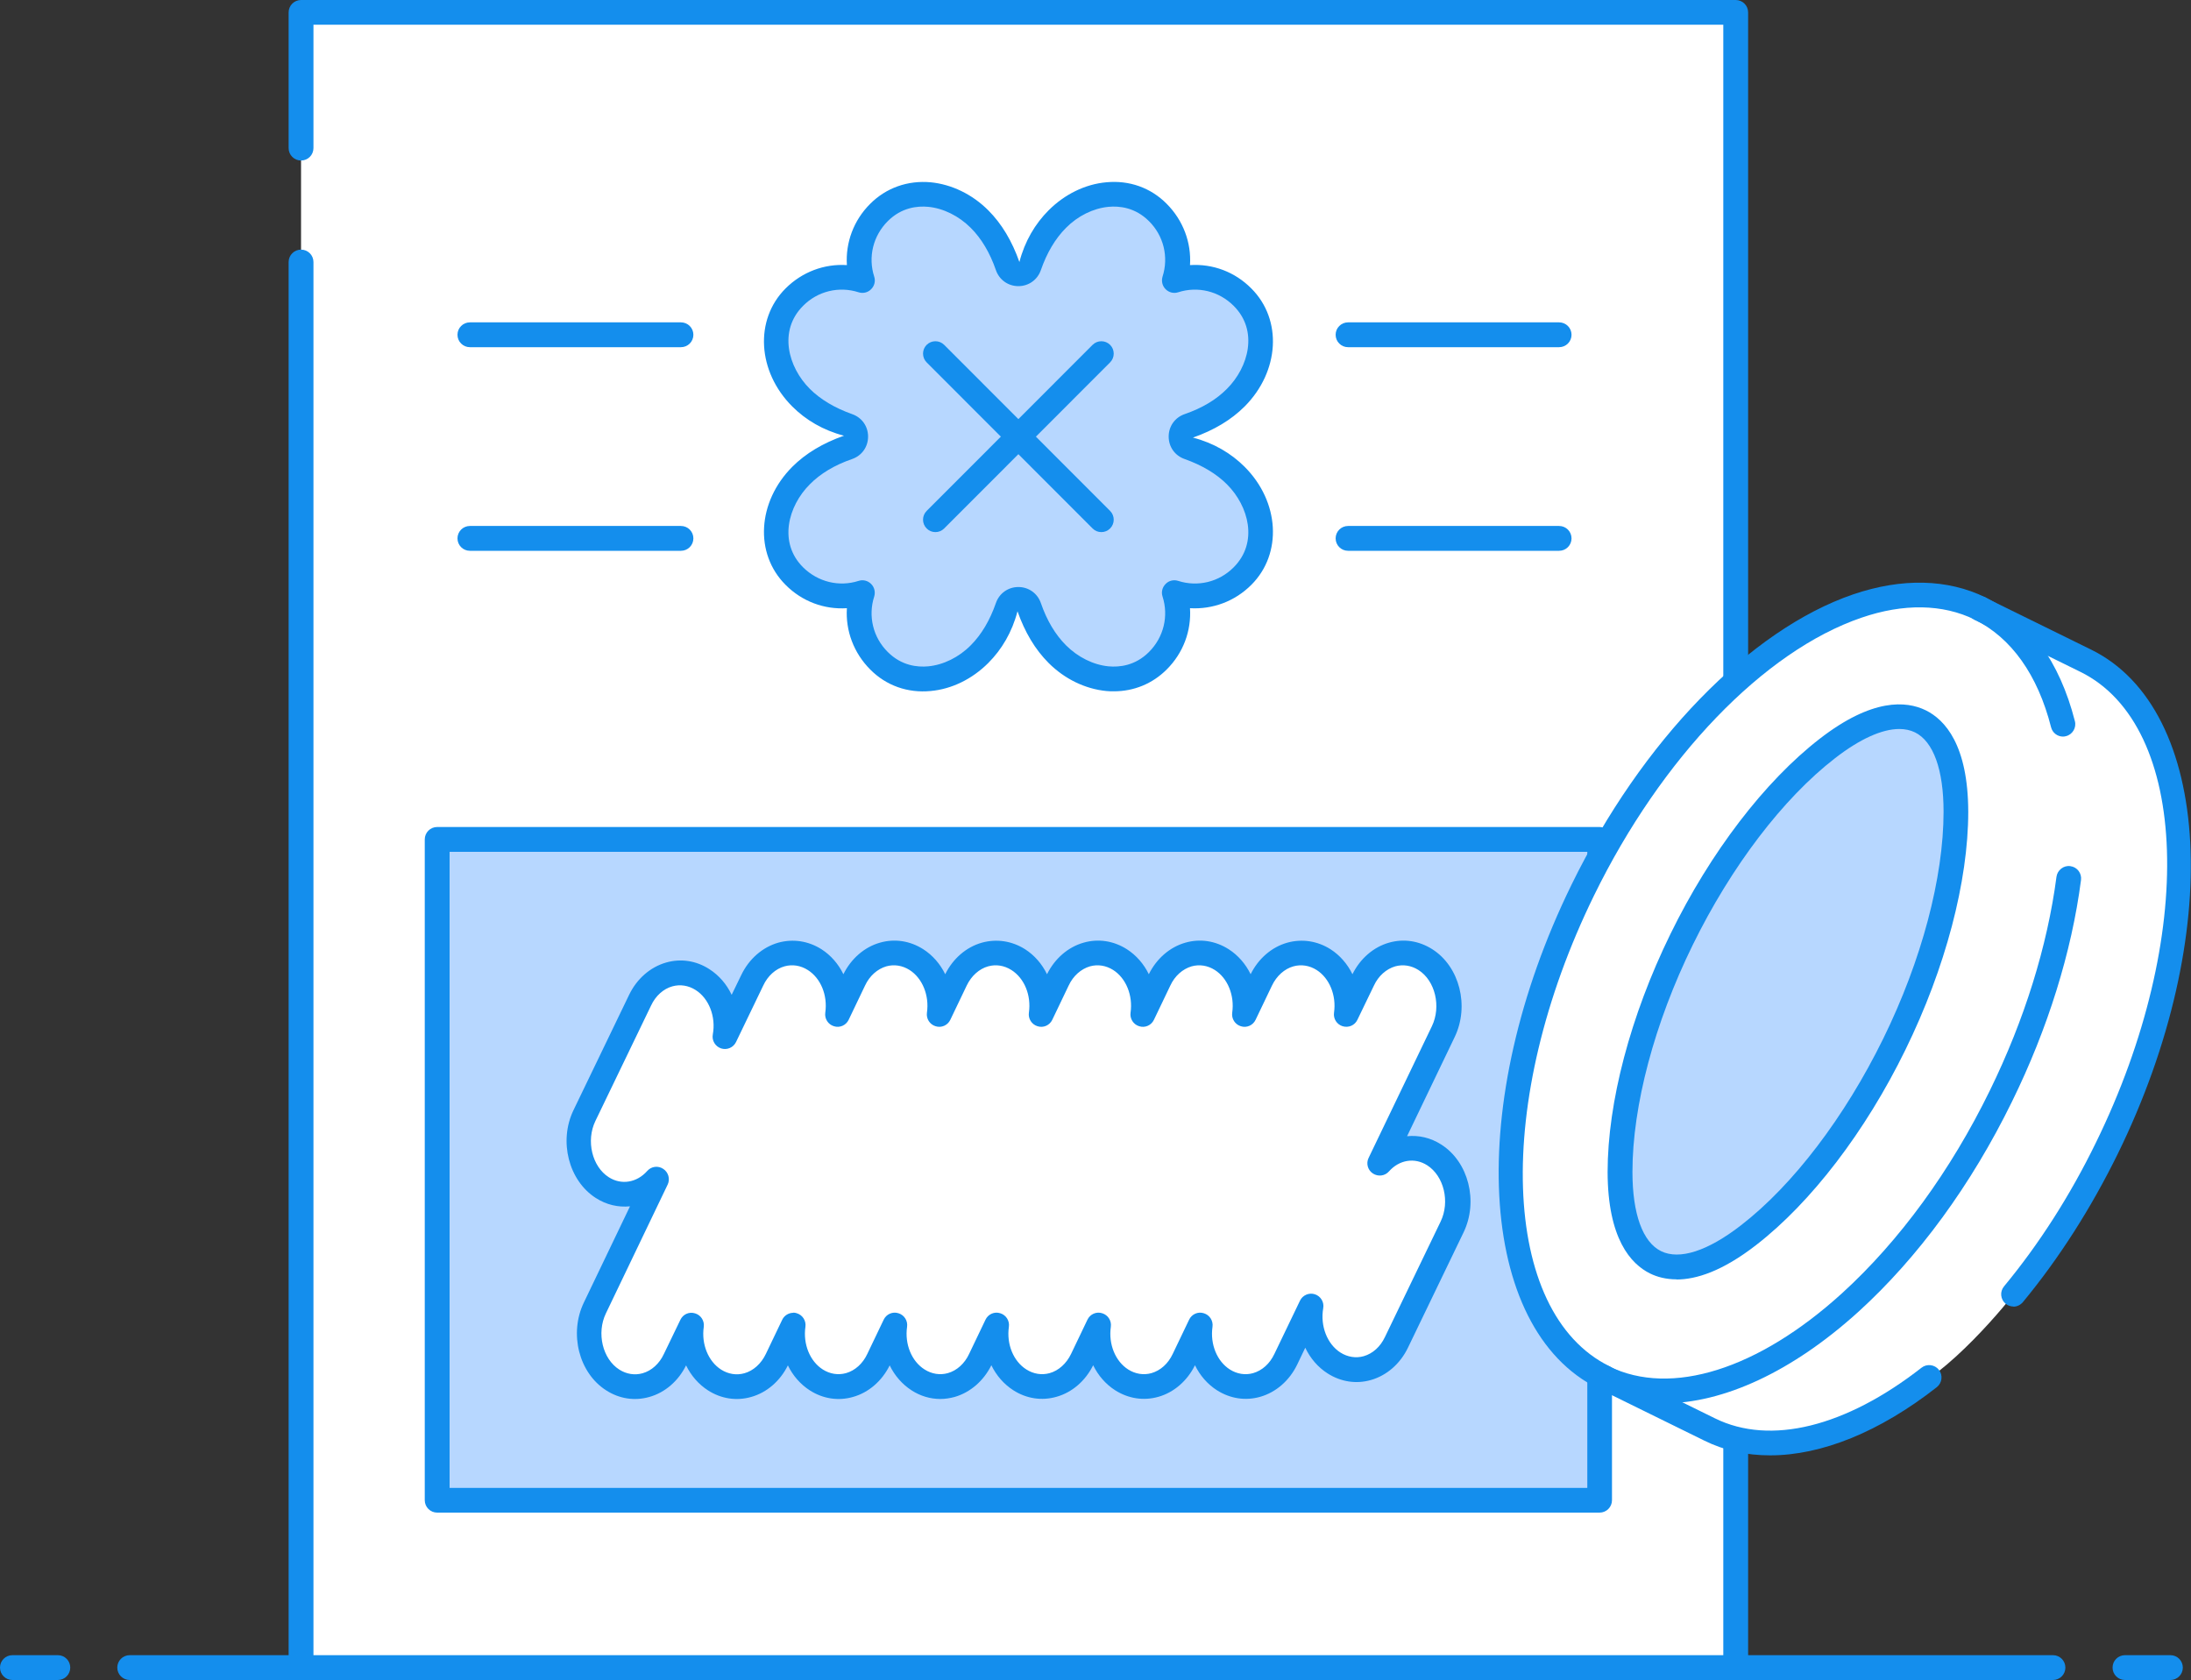 <?xml version="1.0" encoding="UTF-8"?>
<svg id="Layer_2" data-name="Layer 2" xmlns="http://www.w3.org/2000/svg" viewBox="0 0 150 115.02">
  <rect x="0" y="0" width="150" height="115.02" fill="#333333" stroke="none"/>
  <defs>
    <style>
      .cls-1 {
        fill: #b7d7ff;
      }

      .cls-1, .cls-2, .cls-3 {
        stroke-width: 0px;
      }

      .cls-2 {
        fill: #fff;
      }

      .cls-3 {
        fill: #148eed;
      }
    </style>
  </defs>
  <g id="Layer_1-2" data-name="Layer 1">
    <g>
      <g>
        <path class="cls-3" d="m140.55,115.02H8.88c-.47,0-.85-.38-.85-.85s.38-.85.85-.85h131.67c.47,0,.85.38.85.85s-.38.85-.85.85Z"/>
        <path class="cls-3" d="m148.59,115.02h-3.11c-.47,0-.85-.38-.85-.85s.38-.85.85-.85h3.11c.47,0,.85.38.85.85s-.38.85-.85.85Z"/>
        <path class="cls-3" d="m3.95,115.02H.85c-.47,0-.85-.38-.85-.85s.38-.85.85-.85h3.11c.47,0,.85.38.85.85s-.38.85-.85.85Z"/>
      </g>
      <rect class="cls-2" x="20.61" y=".85" width="98.22" height="113.32"/>
      <g>
        <path class="cls-3" d="m118.83,115.02H20.61c-.47,0-.85-.38-.85-.85V17.94c0-.47.38-.85.85-.85s.85.38.85.85v95.38h96.52V1.69H21.46v8.45c0,.47-.38.85-.85.85s-.85-.38-.85-.85V.85c0-.47.38-.85.85-.85h98.22c.47,0,.85.38.85.85v113.32c0,.47-.38.85-.85.85Z"/>
        <g>
          <g>
            <polygon class="cls-1" points="100.71 102.71 29.93 102.71 29.93 57.47 109.51 57.47 109.51 102.71 100.71 102.71"/>
            <path class="cls-3" d="m109.51,103.56H29.93c-.47,0-.85-.38-.85-.85v-45.24c0-.47.38-.85.85-.85h79.58c.47,0,.85.38.85.85v45.24c0,.47-.38.85-.85.85Zm-78.73-1.69h77.89v-43.55H30.78v43.55Z"/>
          </g>
          <g>
            <g>
              <path class="cls-1" d="m80.4,19.22c.51-1.58.13-3.39-1.14-4.66-1.95-1.95-4.96-1.46-6.88.46-.87.87-1.5,1.98-1.93,3.22-.24.71-1.23.71-1.47,0-.43-1.24-1.06-2.34-1.93-3.22-1.92-1.92-4.93-2.41-6.88-.46-1.27,1.27-1.65,3.08-1.14,4.66-1.58-.51-3.39-.13-4.66,1.14-1.95,1.95-1.46,4.96.46,6.88.87.87,1.98,1.5,3.22,1.93.71.24.71,1.23,0,1.47-1.24.43-2.34,1.06-3.22,1.93-1.92,1.92-2.41,4.93-.46,6.88,1.27,1.27,3.08,1.65,4.66,1.14-.51,1.58-.13,3.39,1.14,4.66,1.95,1.95,4.96,1.46,6.88-.46.87-.87,1.5-1.98,1.93-3.22.24-.71,1.23-.71,1.47,0,.43,1.24,1.06,2.34,1.93,3.22,1.92,1.92,4.93,2.41,6.88.46,1.27-1.27,1.65-3.08,1.14-4.66,1.58.51,3.39.13,4.66-1.14,1.95-1.95,1.46-4.96-.46-6.88-.87-.87-1.98-1.5-3.22-1.93-.7-.24-.7-1.23,0-1.47,1.24-.43,2.34-1.06,3.22-1.93,1.92-1.92,2.41-4.93.46-6.88-1.27-1.27-3.08-1.65-4.66-1.14Z"/>
              <path class="cls-3" d="m76.26,47.33c-.17,0-.35,0-.52-.02-1.44-.14-2.85-.82-3.95-1.92-.92-.92-1.63-2.11-2.13-3.54-.37,1.43-1.08,2.62-2,3.54-1.1,1.1-2.5,1.79-3.95,1.92-1.57.15-3.04-.37-4.13-1.47-1.13-1.13-1.7-2.66-1.6-4.2-1.55.1-3.07-.46-4.2-1.6-2.14-2.14-1.93-5.68.46-8.08.92-.92,2.11-1.63,3.54-2.13-1.43-.37-2.62-1.08-3.54-2-2.39-2.39-2.6-5.94-.46-8.08,1.13-1.13,2.65-1.7,4.2-1.6-.1-1.54.46-3.07,1.6-4.2,1.09-1.09,2.56-1.61,4.13-1.47,1.44.14,2.85.82,3.95,1.92.92.92,1.63,2.11,2.13,3.54.37-1.43,1.08-2.62,2-3.54,1.1-1.1,2.5-1.79,3.95-1.92,1.57-.15,3.04.37,4.13,1.47,1.13,1.13,1.7,2.66,1.6,4.2,1.56-.1,3.07.46,4.2,1.6,2.14,2.14,1.93,5.68-.46,8.08-.92.92-2.11,1.63-3.54,2.13,1.43.37,2.62,1.08,3.54,2,2.39,2.39,2.6,5.94.46,8.08-1.13,1.13-2.64,1.69-4.2,1.6.1,1.54-.46,3.07-1.6,4.2-.97.97-2.24,1.49-3.61,1.49Zm-6.54-7.14c.7,0,1.31.43,1.54,1.1.41,1.19.99,2.16,1.72,2.89.81.81,1.87,1.34,2.91,1.44.74.07,1.83-.04,2.77-.98,1.01-1.01,1.36-2.46.93-3.8-.1-.3-.02-.63.21-.86.22-.23.56-.31.86-.21,1.34.43,2.8.08,3.8-.93,1.7-1.7,1.03-4.19-.46-5.68-.73-.73-1.71-1.31-2.89-1.73-.67-.23-1.1-.83-1.1-1.54s.43-1.31,1.1-1.54c1.19-.41,2.16-.99,2.89-1.73,1.49-1.49,2.16-3.99.46-5.68-1.01-1.01-2.46-1.36-3.8-.93-.3.1-.63.02-.86-.21-.23-.23-.3-.56-.21-.86.43-1.34.08-2.8-.93-3.8-.94-.94-2.03-1.05-2.77-.98-1.04.1-2.1.62-2.91,1.44-.73.73-1.31,1.71-1.72,2.89-.23.67-.84,1.1-1.54,1.1s-1.31-.43-1.54-1.1c-.41-1.19-.99-2.16-1.72-2.89-.81-.81-1.87-1.34-2.91-1.44-.74-.07-1.83.04-2.77.98-1.01,1.01-1.36,2.46-.93,3.8.1.3.02.63-.21.86-.22.23-.56.31-.86.21-1.34-.43-2.8-.08-3.8.93-1.7,1.7-1.03,4.19.46,5.68.73.73,1.71,1.31,2.89,1.73.67.23,1.1.83,1.1,1.54s-.43,1.31-1.1,1.54c-1.19.41-2.16.99-2.89,1.73-1.49,1.49-2.16,3.99-.46,5.68,1.01,1,2.46,1.36,3.8.93.3-.1.63-.02.86.21.23.23.3.56.21.86-.43,1.34-.08,2.8.93,3.8.94.94,2.03,1.05,2.77.98,1.04-.1,2.1-.62,2.91-1.44.73-.73,1.31-1.71,1.72-2.89.23-.67.84-1.1,1.54-1.1Z"/>
            </g>
            <g>
              <g>
                <line class="cls-1" x1="64.04" y1="35.58" x2="75.41" y2="24.21"/>
                <path class="cls-3" d="m64.04,36.43c-.22,0-.43-.08-.6-.25-.33-.33-.33-.87,0-1.2l11.36-11.37c.33-.33.87-.33,1.2,0s.33.87,0,1.2l-11.36,11.37c-.17.17-.38.25-.6.25Z"/>
              </g>
              <g>
                <line class="cls-1" x1="64.04" y1="24.21" x2="75.41" y2="35.58"/>
                <path class="cls-3" d="m75.4,36.43c-.22,0-.43-.08-.6-.25l-11.36-11.37c-.33-.33-.33-.87,0-1.2s.87-.33,1.2,0l11.36,11.37c.33.33.33.87,0,1.2-.17.17-.38.25-.6.25Z"/>
              </g>
            </g>
          </g>
          <g>
            <g>
              <path class="cls-3" d="m46.62,23.77h-14.45c-.47,0-.85-.38-.85-.85s.38-.85.85-.85h14.45c.47,0,.85.38.85.85s-.38.85-.85.85Z"/>
              <path class="cls-3" d="m46.62,37.71h-14.45c-.47,0-.85-.38-.85-.85s.38-.85.85-.85h14.45c.47,0,.85.38.85.85s-.38.85-.85.85Z"/>
            </g>
            <g>
              <path class="cls-3" d="m106.74,23.77h-14.45c-.47,0-.85-.38-.85-.85s.38-.85.85-.85h14.45c.47,0,.85.38.85.85s-.38.85-.85.85Z"/>
              <path class="cls-3" d="m106.74,37.71h-14.45c-.47,0-.85-.38-.85-.85s.38-.85.85-.85h14.45c.47,0,.85.38.85.85s-.38.85-.85.85Z"/>
            </g>
          </g>
          <g>
            <path class="cls-2" d="m98.22,79.07h0c-1.24-.79-2.74-.52-3.71.57l4.33-9.01c.84-1.75.29-3.96-1.23-4.93h0c-1.52-.97-3.43-.34-4.27,1.41l-1.12,2.34c.21-1.47-.38-2.99-1.58-3.76-1.52-.97-3.43-.34-4.27,1.41l-1.12,2.34c.21-1.47-.38-2.99-1.58-3.76-1.52-.97-3.43-.34-4.27,1.41l-1.12,2.34c.21-1.47-.38-2.99-1.58-3.76h0c-1.52-.97-3.43-.34-4.27,1.41l-1.12,2.34c.21-1.47-.38-2.99-1.58-3.76h0c-1.52-.97-3.43-.34-4.27,1.41l-1.12,2.34c.21-1.47-.38-2.99-1.58-3.76-1.52-.97-3.43-.34-4.27,1.41l-1.12,2.34c.21-1.47-.38-2.99-1.58-3.76-1.52-.97-3.43-.34-4.27,1.41l-1.85,3.86c.27-1.51-.32-3.12-1.56-3.91h0c-1.52-.97-3.43-.34-4.27,1.41l-3.8,7.9c-.84,1.75-.29,3.96,1.23,4.93,1.24.8,2.75.51,3.72-.58l-4.23,8.82c-.84,1.75-.29,3.96,1.23,4.93s3.43.34,4.27-1.41l1.12-2.34c-.21,1.47.38,2.99,1.58,3.76h0c1.52.97,3.43.34,4.27-1.41l1.12-2.34c-.21,1.47.38,2.99,1.58,3.76h0c1.52.97,3.43.34,4.27-1.41l1.12-2.34c-.21,1.47.38,2.99,1.58,3.76,1.52.97,3.43.34,4.27-1.41l1.12-2.34c-.21,1.47.38,2.99,1.58,3.76,1.52.97,3.43.34,4.27-1.41l1.12-2.34c-.21,1.47.38,2.99,1.58,3.76h0c1.52.97,3.43.34,4.27-1.41l1.12-2.34c-.21,1.47.38,2.99,1.58,3.76h0c1.52.97,3.43.34,4.27-1.41l1.75-3.64c-.27,1.51.33,3.11,1.56,3.9h0c1.52.97,3.43.34,4.27-1.41l3.8-7.9c.84-1.75.29-3.96-1.23-4.93Z"/>
            <path class="cls-3" d="m64.38,95.78c-.69,0-1.37-.2-1.97-.59-.64-.41-1.16-1.01-1.5-1.71-.53,1.07-1.44,1.86-2.51,2.16-1,.29-2.06.13-2.96-.45-.64-.41-1.16-1.01-1.5-1.71-.53,1.07-1.44,1.86-2.51,2.16-1,.29-2.06.13-2.96-.45-.64-.41-1.16-1.01-1.5-1.71-.53,1.07-1.44,1.86-2.51,2.16-1.01.29-2.06.13-2.96-.45-1.87-1.19-2.55-3.89-1.53-6.01l3.16-6.59c-.8.08-1.61-.1-2.34-.57-1.86-1.19-2.55-3.89-1.53-6.01l3.81-7.9c.53-1.1,1.45-1.9,2.53-2.21,1.01-.29,2.06-.13,2.96.45.67.43,1.19,1.04,1.53,1.76l.66-1.36c.53-1.1,1.45-1.9,2.53-2.21,1.01-.28,2.06-.12,2.96.45.64.41,1.16,1.01,1.5,1.71.53-1.07,1.44-1.86,2.5-2.16,1.01-.29,2.06-.13,2.97.45.64.41,1.16,1.01,1.5,1.71.53-1.07,1.44-1.86,2.51-2.16,1.01-.28,2.06-.12,2.96.45.64.41,1.16,1.01,1.5,1.71.53-1.07,1.44-1.86,2.5-2.16,1.01-.29,2.06-.13,2.97.45.64.41,1.16,1.01,1.5,1.71.53-1.07,1.44-1.86,2.5-2.16,1.01-.29,2.06-.13,2.97.45.64.41,1.16,1.01,1.5,1.71.53-1.07,1.44-1.86,2.51-2.16,1.01-.28,2.06-.12,2.96.45.64.41,1.16,1.01,1.5,1.71.53-1.07,1.44-1.86,2.5-2.16,1.01-.29,2.06-.13,2.97.45,1.87,1.19,2.55,3.89,1.53,6.01l-3.26,6.79c.8-.08,1.61.1,2.34.57h0c1.87,1.19,2.55,3.89,1.53,6.01l-3.81,7.9c-.53,1.1-1.45,1.9-2.53,2.21-1.01.29-2.06.13-2.97-.45-.66-.42-1.19-1.04-1.53-1.76l-.55,1.15c-.53,1.1-1.45,1.9-2.53,2.21-1.01.29-2.06.13-2.97-.45-.64-.41-1.16-1.01-1.5-1.71-.53,1.07-1.44,1.86-2.5,2.16-1.01.29-2.06.13-2.97-.45-.64-.41-1.16-1.01-1.5-1.71-.53,1.07-1.44,1.86-2.51,2.16-1.01.29-2.06.13-2.96-.45-.64-.41-1.16-1.01-1.5-1.71-.53,1.07-1.44,1.86-2.51,2.17-.33.09-.66.14-.99.14Zm-10.07-5.91c.08,0,.16.01.24.04.4.12.65.52.59.93-.17,1.19.31,2.36,1.19,2.92.49.31,1.05.4,1.59.25.61-.17,1.15-.65,1.46-1.32l1.12-2.34c.18-.38.61-.57,1.01-.44.4.12.65.52.59.93-.17,1.19.31,2.36,1.2,2.92.49.31,1.05.4,1.59.25.61-.17,1.15-.65,1.46-1.32l1.12-2.34c.18-.38.61-.57,1.01-.44.4.12.65.52.59.93-.17,1.19.31,2.36,1.2,2.92.49.31,1.05.4,1.59.25.61-.17,1.15-.65,1.47-1.32l1.12-2.34c.18-.38.61-.57,1.01-.44.4.12.65.52.59.93-.17,1.19.31,2.36,1.19,2.92.49.31,1.05.4,1.59.25.62-.18,1.14-.64,1.46-1.32l1.12-2.34c.18-.38.61-.57,1.01-.44.4.12.65.52.59.93-.17,1.19.31,2.36,1.19,2.92.49.31,1.05.4,1.59.25.62-.18,1.14-.64,1.46-1.32l1.75-3.64c.18-.38.62-.57,1.02-.44.4.13.65.54.57.96-.21,1.21.27,2.45,1.18,3.03.49.31,1.06.4,1.59.25.62-.18,1.14-.64,1.46-1.32l3.81-7.9c.65-1.35.23-3.11-.92-3.85-.86-.55-1.91-.38-2.62.42-.28.32-.75.37-1.1.14-.35-.23-.48-.69-.29-1.07l4.33-9.01c.65-1.35.23-3.12-.92-3.85-.49-.31-1.05-.4-1.59-.25-.61.18-1.15.65-1.46,1.32l-1.13,2.34c-.18.38-.6.56-1.01.44-.4-.12-.65-.52-.59-.93.17-1.18-.31-2.36-1.19-2.92-.49-.31-1.05-.4-1.59-.25-.61.17-1.15.65-1.47,1.32l-1.12,2.34c-.18.38-.61.57-1.01.44-.4-.12-.65-.52-.59-.93.17-1.18-.31-2.36-1.19-2.92-.49-.31-1.05-.4-1.59-.25-.61.18-1.15.65-1.46,1.32l-1.12,2.34c-.18.38-.61.57-1.01.44-.4-.12-.65-.52-.59-.93.17-1.18-.31-2.36-1.19-2.92-.49-.31-1.05-.4-1.59-.25-.61.18-1.15.65-1.46,1.32l-1.12,2.34c-.18.38-.61.57-1.01.44-.4-.12-.65-.52-.59-.93.17-1.19-.31-2.36-1.2-2.92-.49-.31-1.05-.4-1.59-.25-.61.17-1.15.65-1.47,1.32l-1.12,2.34c-.18.38-.61.57-1.01.44-.4-.12-.65-.52-.59-.93.17-1.18-.31-2.36-1.19-2.92-.49-.31-1.05-.4-1.59-.25-.61.18-1.15.65-1.46,1.32l-1.12,2.34c-.18.38-.61.57-1.01.44-.4-.12-.65-.52-.59-.93.17-1.19-.31-2.36-1.2-2.92-.49-.31-1.05-.4-1.59-.25-.61.17-1.15.65-1.46,1.32l-1.86,3.86c-.18.38-.62.57-1.02.44-.4-.13-.65-.54-.57-.96.22-1.21-.26-2.46-1.18-3.04-.49-.31-1.05-.4-1.59-.25-.61.17-1.15.65-1.46,1.32l-3.81,7.9c-.65,1.35-.23,3.12.92,3.85.86.55,1.92.37,2.63-.43.28-.32.75-.38,1.1-.14.35.23.48.69.3,1.07l-4.23,8.82c-.65,1.35-.23,3.12.92,3.85.49.31,1.05.4,1.59.25.61-.17,1.15-.65,1.46-1.32l1.13-2.34c.18-.38.6-.57,1.01-.44.4.12.65.52.59.93-.17,1.18.31,2.36,1.19,2.92.49.31,1.05.4,1.59.25.61-.17,1.15-.65,1.47-1.32l1.12-2.34c.14-.3.45-.48.76-.48Z"/>
          </g>
        </g>
      </g>
      <g>
        <path class="cls-2" d="m138.39,87.94s-3.57,4.77-7.07,6.94c-3.51,2.17-9.3,6.41-17.51,1.68-8.21-4.73-12.99-11.04-10.04-23.56,2.96-12.52,14.72-32.53,28.3-32.23,8.02,2.37,12.94,5.66,13.89,7.04s5.75,13.11.77,24.83c-4.98,11.72-8.35,15.3-8.35,15.3Z"/>
        <g>
          <path class="cls-3" d="m109.79,95.15c-.13,0-.25-.03-.37-.09-8.32-4.09-9.14-19.56-1.83-34.49,4.81-9.84,12.21-17.46,19.29-19.88,3.33-1.13,6.45-1.06,9.05.21.42.21.59.71.39,1.13-.21.42-.71.59-1.13.39-2.18-1.07-4.87-1.12-7.75-.13-6.67,2.28-13.69,9.57-18.31,19.02-6.9,14.09-6.42,28.55,1.06,32.23.42.21.59.71.39,1.13-.15.3-.45.47-.76.47Z"/>
          <path class="cls-3" d="m137.85,89.45c-.19,0-.38-.06-.54-.19-.36-.3-.41-.83-.11-1.19,2.4-2.9,4.52-6.21,6.29-9.84,6.9-14.09,6.42-28.55-1.06-32.23l-7.26-3.57c-.42-.21-.59-.71-.39-1.13.21-.42.72-.59,1.13-.39l7.26,3.57c8.32,4.09,9.14,19.56,1.83,34.49-1.84,3.75-4.03,7.18-6.51,10.18-.17.2-.41.31-.65.31Z"/>
          <path class="cls-3" d="m121.18,99.64c-1.61,0-3.13-.33-4.5-1.01l-7.26-3.57c-.42-.21-.59-.71-.39-1.13.21-.42.71-.59,1.13-.39l7.26,3.57c3.78,1.86,8.93.59,14.13-3.47.37-.29.9-.22,1.19.14.29.37.22.9-.14,1.19-3.93,3.08-7.9,4.67-11.42,4.67Z"/>
          <g>
            <path class="cls-1" d="m129.69,71.49c-2.68,5.47-6.32,10.24-9.98,13.08-5.25,4.07-8.79,2.35-8.8-4.33,0-4.64,1.53-10.44,4.21-15.91,2.68-5.47,6.32-10.24,9.98-13.08,5.25-4.07,8.79-2.35,8.8,4.33,0,4.64-1.53,10.44-4.21,15.91Z"/>
            <path class="cls-3" d="m114.78,87.59c-.74,0-1.34-.17-1.81-.4-1.32-.65-2.9-2.38-2.91-6.95,0-4.76,1.56-10.7,4.3-16.29,2.73-5.59,6.46-10.46,10.22-13.37,3.6-2.79,5.93-2.6,7.26-1.95,1.32.65,2.9,2.38,2.91,6.95,0,4.76-1.56,10.7-4.3,16.29h0c-2.73,5.59-6.46,10.46-10.22,13.37-2.32,1.8-4.11,2.36-5.45,2.36Zm15.25-37.68c-1.18,0-2.7.68-4.4,2-3.57,2.76-7.11,7.42-9.74,12.78-2.63,5.36-4.13,11.03-4.13,15.54,0,2.88.7,4.81,1.96,5.43,1.26.62,3.2-.01,5.47-1.77,3.57-2.76,7.11-7.42,9.74-12.78,2.63-5.36,4.13-11.03,4.13-15.54,0-2.88-.7-4.81-1.96-5.43-.31-.15-.67-.23-1.07-.23Zm-.34,21.57h.02-.02Z"/>
          </g>
          <path class="cls-3" d="m113.9,96.07c-1.6,0-3.11-.33-4.48-1-.42-.21-.59-.71-.39-1.13.21-.42.72-.59,1.14-.39,4.24,2.08,10.2.21,15.94-5.01,3.92-3.57,7.43-8.37,10.12-13.88,2.36-4.82,3.94-9.88,4.56-14.63.06-.46.5-.8.95-.73.47.06.79.49.73.95-.64,4.93-2.27,10.17-4.72,15.16-2.79,5.71-6.43,10.68-10.51,14.39-4.52,4.1-9.24,6.28-13.35,6.28Z"/>
          <path class="cls-3" d="m141.24,50.43c-.38,0-.72-.25-.82-.64-.91-3.58-2.72-6.13-5.24-7.37-.42-.21-.59-.71-.39-1.13.21-.42.72-.59,1.13-.39,2.97,1.46,5.09,4.39,6.13,8.47.12.45-.16.92-.61,1.03-.07.02-.14.03-.21.03Z"/>
        </g>
      </g>
    </g>
  </g>
</svg>